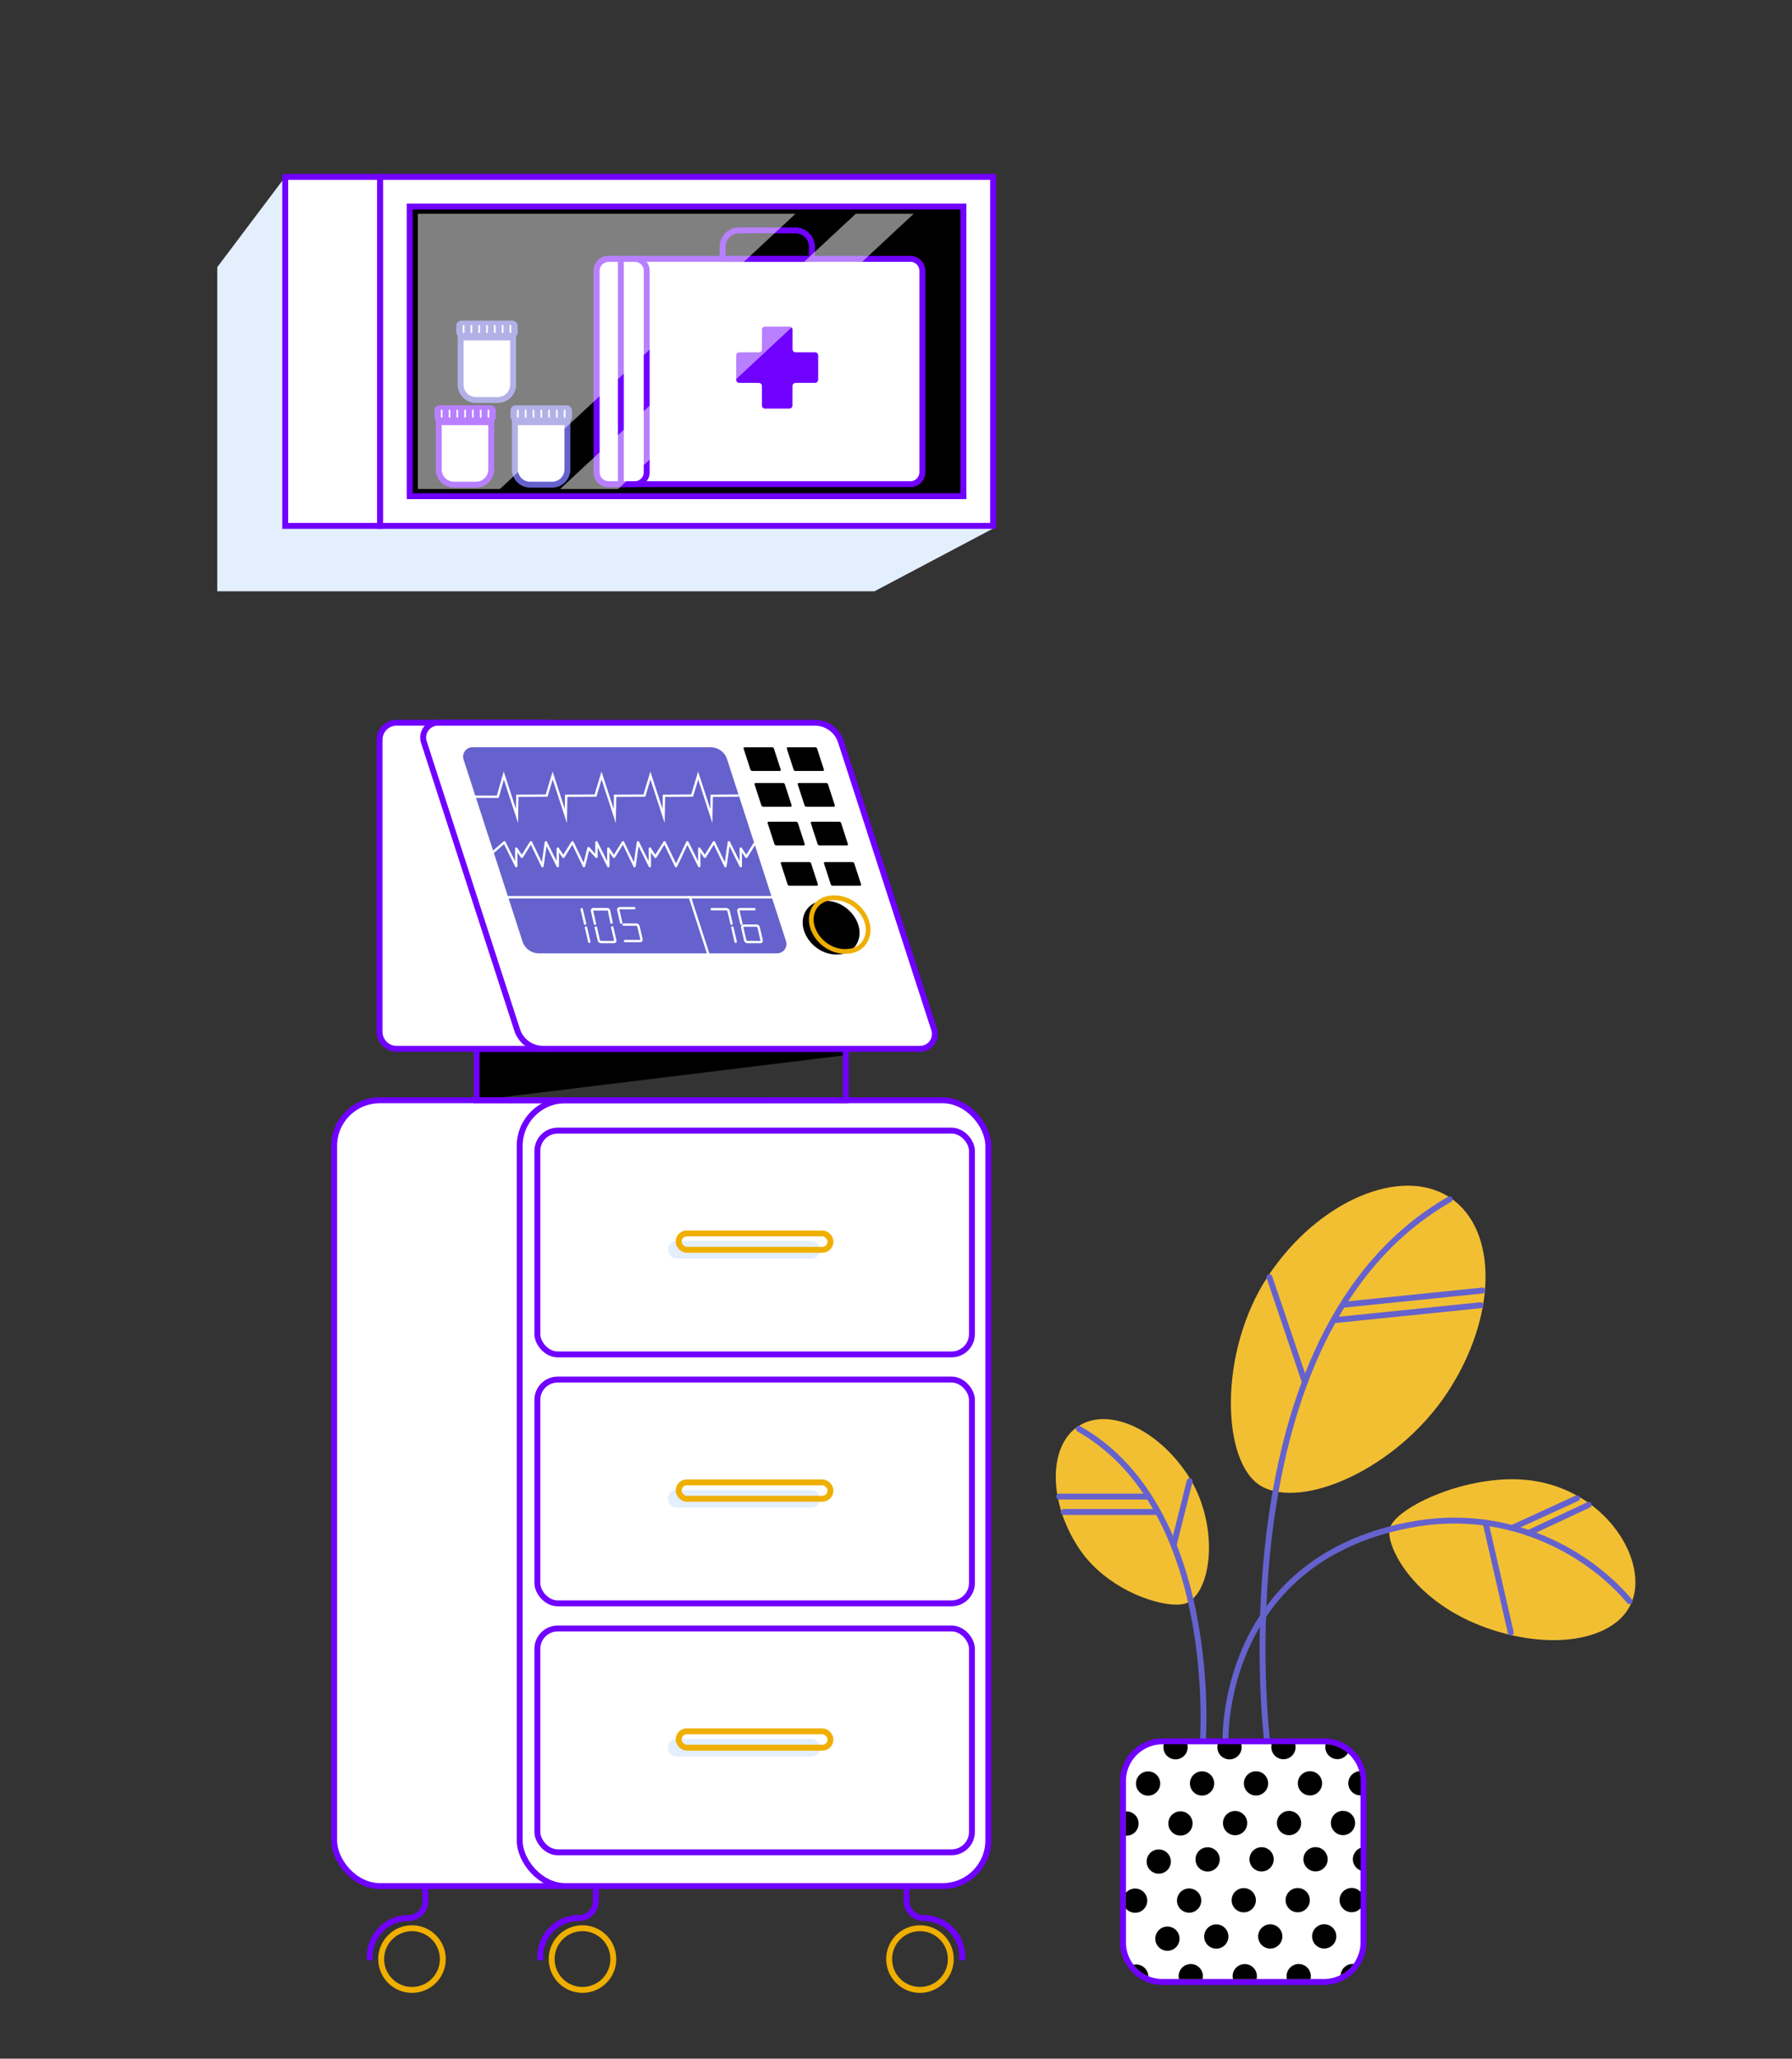 <svg id="Layer_1" data-name="Layer 1" xmlns="http://www.w3.org/2000/svg" viewBox="0 0 1518 1743"><rect x="0" y="0" width="1518" height="1743" fill="#333333" stroke="none"/><defs><style>.cls-1{fill:#e4effd;}.cls-2{fill:#000000;}.cls-3,.cls-4,.cls-7{fill:#fff;}.cls-3,.cls-5{stroke:#7000ff;}.cls-10,.cls-11,.cls-12,.cls-14,.cls-16,.cls-3,.cls-5,.cls-7{stroke-miterlimit:10;}.cls-10,.cls-16,.cls-3,.cls-5,.cls-7{stroke-width:5px;}.cls-10,.cls-11,.cls-12,.cls-13,.cls-14,.cls-16,.cls-5{fill:none;}.cls-6{fill:#7000ff;}.cls-16,.cls-7{stroke:#6562ce;}.cls-8{fill:#6562ce;}.cls-9{opacity:0.5;}.cls-10,.cls-12{stroke:#efaf00;}.cls-11,.cls-13,.cls-14{stroke:#fff;stroke-width:2px;}.cls-12{stroke-width:4px;}.cls-13{stroke-linejoin:round;}.cls-14,.cls-16{stroke-linecap:round;}.cls-15{fill:#f2bf33;}</style></defs><g id="SHELF"><polygon id="SHADOW" class="cls-1" points="842.89 446.62 740.78 500.6 184.06 500.6 184.06 226.18 241.6 149.76 241.6 445.24 840.09 445.24 842.89 446.62"/><g id="SHELF-2" data-name="SHELF"><rect class="cls-2" x="347.05" y="174.89" width="469.07" height="245.21"/><path class="cls-3" d="M321.91,149.76V445.24H841.26V149.76ZM816.12,420.1H347.05V174.89H816.12Z"/><rect class="cls-3" x="241.6" y="149.76" width="80.31" height="295.48"/></g><g id="MEDICAL_KIT" data-name="MEDICAL KIT"><path class="cls-4" d="M505.32,229.75v170.1a10.19,10.19,0,0,0,10,10.35h256a10.18,10.18,0,0,0,10-10.35V229.75a10.19,10.19,0,0,0-10-10.36h-256A10.2,10.2,0,0,0,505.32,229.75Z"/><path class="cls-5" d="M505.32,229.5V399.6a10.19,10.19,0,0,0,10,10.35h256a10.18,10.18,0,0,0,10-10.35V229.5a10.18,10.18,0,0,0-10-10.35h-256A10.19,10.19,0,0,0,505.32,229.5Z"/><path class="cls-5" d="M505.32,229.5V399.6a10.19,10.19,0,0,0,10,10.35h22.52a10.19,10.19,0,0,0,10-10.35V229.5a10.19,10.19,0,0,0-10-10.35H515.34A10.19,10.19,0,0,0,505.32,229.5Z"/><path class="cls-6" d="M623.64,300.92v20.61a2.65,2.65,0,0,0,2.65,2.65h16.48a2.64,2.64,0,0,1,2.64,2.64V343.3a2.65,2.65,0,0,0,2.65,2.65h20.6a2.65,2.65,0,0,0,2.65-2.65V326.82a2.65,2.65,0,0,1,2.65-2.64h16.47a2.65,2.65,0,0,0,2.65-2.65V300.92a2.64,2.64,0,0,0-2.65-2.64H674a2.65,2.65,0,0,1-2.65-2.65V279.15a2.64,2.64,0,0,0-2.65-2.64h-20.6a2.65,2.65,0,0,0-2.65,2.64v16.48a2.65,2.65,0,0,1-2.64,2.65H626.29A2.65,2.65,0,0,0,623.64,300.92Z"/><line class="cls-5" x1="525.96" y1="219.39" x2="525.96" y2="409.97"/><path class="cls-5" d="M626.07,195.05h47.72a14,14,0,0,1,14,14v10.15a0,0,0,0,1,0,0H612.11a0,0,0,0,1,0,0V209A14,14,0,0,1,626.07,195.05Z"/></g><g id="PILL"><path class="cls-7" d="M436.18,357.45h44.46a0,0,0,0,1,0,0v40a12.9,12.9,0,0,1-12.9,12.9H449.07a12.9,12.9,0,0,1-12.9-12.9v-40A0,0,0,0,1,436.18,357.45Z"/><rect class="cls-8" x="432.48" y="343.2" width="52.02" height="14.21" rx="4.27"/><rect class="cls-4" x="437.96" y="346.79" width="1.42" height="6.92" rx="0.71"/><rect class="cls-4" x="444.56" y="346.79" width="1.42" height="6.92" rx="0.71"/><rect class="cls-4" x="451.17" y="346.79" width="1.42" height="6.92" rx="0.71"/><rect class="cls-4" x="457.78" y="346.79" width="1.42" height="6.92" rx="0.71"/><rect class="cls-4" x="464.39" y="346.79" width="1.42" height="6.92" rx="0.71"/><rect class="cls-4" x="471" y="346.79" width="1.42" height="6.92" rx="0.71"/><rect class="cls-4" x="477.6" y="346.79" width="1.42" height="6.92" rx="0.71"/><path class="cls-3" d="M371.67,357.45h44.46a0,0,0,0,1,0,0v40a12.9,12.9,0,0,1-12.9,12.9H384.57a12.9,12.9,0,0,1-12.9-12.9v-40A0,0,0,0,1,371.67,357.45Z"/><rect class="cls-6" x="367.97" y="343.2" width="52.02" height="14.21" rx="4.27"/><rect class="cls-4" x="373.45" y="346.79" width="1.42" height="6.92" rx="0.71"/><rect class="cls-4" x="380.06" y="346.79" width="1.42" height="6.92" rx="0.71"/><rect class="cls-4" x="386.67" y="346.79" width="1.42" height="6.92" rx="0.71"/><rect class="cls-4" x="393.28" y="346.79" width="1.42" height="6.92" rx="0.71"/><rect class="cls-4" x="399.88" y="346.79" width="1.42" height="6.92" rx="0.71"/><rect class="cls-4" x="406.49" y="346.79" width="1.42" height="6.92" rx="0.71"/><rect class="cls-4" x="413.1" y="346.79" width="1.42" height="6.92" rx="0.71"/><path class="cls-7" d="M390.2,285.73h44.46a0,0,0,0,1,0,0v40a12.9,12.9,0,0,1-12.9,12.9H403.1a12.9,12.9,0,0,1-12.9-12.9v-40A0,0,0,0,1,390.2,285.73Z"/><rect class="cls-8" x="386.5" y="271.48" width="52.02" height="14.21" rx="4.27"/><rect class="cls-4" x="391.98" y="275.07" width="1.42" height="6.92" rx="0.71"/><rect class="cls-4" x="398.59" y="275.07" width="1.42" height="6.92" rx="0.71"/><rect class="cls-4" x="405.19" y="275.07" width="1.42" height="6.92" rx="0.71"/><rect class="cls-4" x="411.8" y="275.07" width="1.42" height="6.92" rx="0.71"/><rect class="cls-4" x="418.41" y="275.07" width="1.42" height="6.92" rx="0.71"/><rect class="cls-4" x="425.02" y="275.07" width="1.42" height="6.92" rx="0.71"/><rect class="cls-4" x="431.63" y="275.07" width="1.42" height="6.92" rx="0.71"/></g><g id="GLASS" class="cls-9"><polygon class="cls-4" points="773.97 181.03 523.66 413.97 474.56 413.97 724.87 181.03 773.97 181.03"/><polygon class="cls-4" points="423.53 413.97 353.96 413.97 353.96 181.02 673.84 181.02 423.53 413.97"/></g></g><g id="LIFE_SUPPORT" data-name="LIFE SUPPORT"><polygon class="cls-2" points="403.74 931.59 403.74 887.97 716.45 887.97 716.45 893.37 403.74 931.59"/><path class="cls-5" d="M360.33,1597.75v11.74a14.43,14.43,0,0,1-14.43,14.42h0a32.7,32.7,0,0,0-32.69,32.69v3.16"/><circle class="cls-10" cx="349" cy="1658.66" r="26.12"/><path class="cls-5" d="M504.74,1597.75v11.74a14.43,14.43,0,0,1-14.42,14.42h0a32.69,32.69,0,0,0-32.69,32.69v3.16"/><circle class="cls-10" cx="493.42" cy="1658.66" r="26.12"/><path class="cls-5" d="M768,1597.75v11.74a14.43,14.43,0,0,0,14.42,14.42h0a32.69,32.69,0,0,1,32.69,32.69v3.16"/><circle class="cls-10" cx="779.31" cy="1658.66" r="26.12"/><rect class="cls-3" x="283.05" y="931.59" width="396.95" height="665.26" rx="38.6"/><rect class="cls-3" x="440.23" y="931.59" width="396.95" height="665.26" rx="38.6"/><rect class="cls-3" x="455.2" y="957.24" width="368.13" height="189.49" rx="17.24"/><rect class="cls-1" x="565.92" y="1050.72" width="128.65" height="14.91" rx="6.97"/><rect class="cls-10" x="574.87" y="1044.32" width="128.65" height="13.85" rx="6.93"/><rect class="cls-3" x="455.2" y="1168.01" width="368.13" height="189.49" rx="17.24"/><rect class="cls-1" x="565.92" y="1261.48" width="128.65" height="14.91" rx="6.97"/><rect class="cls-10" x="574.87" y="1255.08" width="128.65" height="13.85" rx="6.93"/><rect class="cls-3" x="455.2" y="1378.77" width="368.13" height="189.49" rx="17.24"/><rect class="cls-1" x="565.92" y="1472.28" width="128.65" height="14.91" rx="6.97"/><rect class="cls-10" x="574.87" y="1465.85" width="128.65" height="13.85" rx="6.93"/><rect class="cls-5" x="403.74" y="887.97" width="312.71" height="43.61"/><path class="cls-3" d="M336,611.88H463.15a0,0,0,0,1,0,0V888a0,0,0,0,1,0,0H336a14.49,14.49,0,0,1-14.49-14.49V626.37A14.49,14.49,0,0,1,336,611.88Z"/><path class="cls-3" d="M779.35,888H460.09a23.14,23.14,0,0,1-22-16l-79-243.67a12.54,12.54,0,0,1,11.93-16.42H690.31a23.13,23.13,0,0,1,22,16l79,243.67A12.55,12.55,0,0,1,779.35,888Z"/><path class="cls-8" d="M658.25,807.16H456.5a14.61,14.61,0,0,1-13.9-10.11l-49.91-154a7.93,7.93,0,0,1,7.55-10.37H602a14.61,14.61,0,0,1,13.9,10.11l49.91,154A7.93,7.93,0,0,1,658.25,807.16Z"/><polyline class="cls-11" points="600.04 807.84 584.42 759.64 654.89 759.64"/><path class="cls-2" d="M709.59,808.12h-1.45c-10.33,0-20.66-6.65-25.58-16.48h0c-7.14-14.27.92-28.9,15.92-28.9h1.45c10.33,0,20.66,6.65,25.57,16.48h0C732.65,793.49,724.59,808.12,709.59,808.12Z"/><path class="cls-12" d="M716.87,805.51h-1.45c-10.33,0-20.66-6.65-25.58-16.48h0c-7.14-14.27.92-28.9,15.92-28.9h1.45c10.33,0,20.66,6.65,25.58,16.48h0C739.93,790.88,731.87,805.51,716.87,805.51Z"/><path class="cls-2" d="M660.46,652.75H637.27a1.67,1.67,0,0,1-1.6-1.17l-5.74-17.7a.91.91,0,0,1,.87-1.19H654a1.67,1.67,0,0,1,1.6,1.16l5.74,17.7A.92.92,0,0,1,660.46,652.75Z"/><path class="cls-2" d="M697.05,652.75h-23.2a1.68,1.68,0,0,1-1.6-1.17l-5.73-17.7a.9.9,0,0,1,.86-1.19h23.2a1.67,1.67,0,0,1,1.6,1.16l5.74,17.7A.92.92,0,0,1,697.05,652.75Z"/><path class="cls-2" d="M669.72,683H646.53a1.67,1.67,0,0,1-1.6-1.17l-5.74-17.7a.91.91,0,0,1,.87-1.19h23.19a1.68,1.68,0,0,1,1.6,1.16l5.74,17.7A.92.92,0,0,1,669.72,683Z"/><path class="cls-2" d="M706.31,683h-23.2a1.68,1.68,0,0,1-1.6-1.17l-5.74-17.7a.91.91,0,0,1,.87-1.19h23.2a1.69,1.69,0,0,1,1.6,1.16l5.73,17.7A.91.91,0,0,1,706.31,683Z"/><path class="cls-2" d="M680.8,715.78H657.6a1.69,1.69,0,0,1-1.6-1.16l-5.74-17.71a.91.91,0,0,1,.87-1.19h23.2a1.69,1.69,0,0,1,1.6,1.16l5.73,17.71A.9.9,0,0,1,680.8,715.78Z"/><path class="cls-2" d="M717.38,715.78H694.19a1.68,1.68,0,0,1-1.6-1.16l-5.74-17.71a.91.91,0,0,1,.87-1.19h23.19a1.68,1.68,0,0,1,1.6,1.16l5.74,17.71A.91.91,0,0,1,717.38,715.78Z"/><path class="cls-2" d="M692,749.93H668.76a1.67,1.67,0,0,1-1.6-1.17l-5.74-17.7a.91.91,0,0,1,.87-1.19h23.19a1.67,1.67,0,0,1,1.6,1.16l5.74,17.7A.92.92,0,0,1,692,749.93Z"/><path class="cls-2" d="M728.54,749.93h-23.2a1.68,1.68,0,0,1-1.6-1.17L698,731.06a.9.9,0,0,1,.86-1.19h23.2a1.67,1.67,0,0,1,1.6,1.16l5.74,17.7A.92.92,0,0,1,728.54,749.93Z"/><polyline class="cls-11" points="401.65 674.57 421.65 674.57 426.76 656.6 437.94 690.9 438.25 673.75 463.05 673.6 468.16 656.6 479.34 690.9 479.65 673.75 504.45 673.6 509.56 656.6 520.74 690.9 521.05 673.75 545.85 673.6 550.96 656.6 562.14 690.9 562.45 673.75 586.29 673.6 591.4 656.6 602.58 690.9 602.88 673.75 625.76 673.6"/><polyline class="cls-13" points="639.93 713.09 632.23 725.49 627.5 718.46 627.5 733.35 617.43 713.09 614.54 733.35 604.77 713.09 597.08 725.49 592.34 718.46 592.34 733.35 582.27 713.09 572.68 733.35 562.91 713.09 555.21 725.49 550.47 718.46 550.47 733.35 540.41 713.09 537.52 733.35 527.75 713.09 520.06 725.49 515.32 718.46 515.32 733.35 505.25 713.09 505.25 725.49 498.52 718.05 494.69 733.35 484.93 713.09 477.23 725.49 472.49 718.46 472.49 733.35 462.42 713.09 459.54 733.35 449.77 713.09 442.07 725.49 437.33 718.46 437.33 733.35 427.27 713.09 416.51 722.51"/><path class="cls-14" d="M602.9,769.76h12.31a2.15,2.15,0,0,1,2,1.61l2.47,10.7"/><line class="cls-14" x1="620.4" y1="785.29" x2="623.19" y2="797.38"/><path class="cls-14" d="M639.1,769.76H626.79a1.24,1.24,0,0,0-1.24,1.61l2.47,10.7"/><path class="cls-14" d="M644,797.59H633.22a2.14,2.14,0,0,1-2-1.61l-2.47-10.69a1.24,1.24,0,0,1,1.24-1.61H640.8a2,2,0,0,1,1.86,1.51l2.51,10.89A1.16,1.16,0,0,1,644,797.59Z"/><path class="cls-14" d="M537.29,768.91H525a1.24,1.24,0,0,0-1.24,1.61l2.47,10.69"/><path class="cls-14" d="M528.19,782.82H539a2,2,0,0,1,1.87,1.52l2.51,10.88a1.17,1.17,0,0,1-1.16,1.52H529.48"/><line class="cls-14" x1="492.74" y1="769.76" x2="495.65" y2="782.07"/><line class="cls-14" x1="496.39" y1="785.29" x2="499.18" y2="797.38"/><path class="cls-14" d="M504,782.07l-2.47-10.7a1.24,1.24,0,0,1,1.24-1.61h11.35"/><path class="cls-14" d="M518,781.15l-2-9.78c-.12-1.61-1.31-1.61-2.2-1.61H502.46"/><path class="cls-14" d="M518.65,785.19l2.51,10.89a1.16,1.16,0,0,1-1.16,1.51H509.21a2.14,2.14,0,0,1-2-1.61l-2.47-10.69"/><line class="cls-11" x1="584.42" y1="759.64" x2="429.68" y2="759.64"/></g><g id="PLANT"><g id="PLANT-2" data-name="PLANT"><path class="cls-15" d="M1226,1179.12c-42.34,64.09-122.1,99.1-157.34,79.28-34.07-19.16-37-113.57,5.29-177.66s113.1-94,154.22-66.86S1268.35,1115,1226,1179.12Z"/><path class="cls-16" d="M1073.38,1474.32s-42.64-345.87,154.5-458.87"/><line class="cls-16" x1="1255.8" y1="1092.63" x2="1137.75" y2="1104.69"/><line class="cls-16" x1="1254.19" y1="1105.09" x2="1130.29" y2="1117.74"/><line class="cls-16" x1="1075.36" y1="1081.43" x2="1105.36" y2="1170.09"/><path class="cls-15" d="M1382.5,1355.79c-13.09,33.77-70.44,43-128.11,20.67s-79.9-66.76-77.38-81.51c3.19-18.59,71.24-50.35,124.79-40.77C1362.67,1265.06,1395.59,1322,1382.5,1355.79Z"/><path class="cls-16" d="M1038.12,1474.32s-5.18-151.93,155.27-183.12c87.85-17.07,155.81,27.08,187,64.51"/><line class="cls-16" x1="1281.08" y1="1293.59" x2="1335.87" y2="1268.48"/><line class="cls-16" x1="1294.76" y1="1297.94" x2="1345.78" y2="1274.07"/><line class="cls-16" x1="1258.42" y1="1289.18" x2="1279.77" y2="1382.22"/><path class="cls-15" d="M1006,1248.59c26,39.3,22,95,.79,107.9-12.84,7.85-66.83-6.35-92.86-45.65s-25.95-86.45-.73-103.16S979.94,1209.29,1006,1248.59Z"/><path class="cls-16" d="M1018.94,1474.32s14.59-196.49-105-264.58"/><line class="cls-16" x1="897.27" y1="1267.09" x2="972.75" y2="1267.09"/><line class="cls-16" x1="901.08" y1="1280.14" x2="980.21" y2="1280.14"/><line class="cls-16" x1="1007.76" y1="1254.01" x2="994.2" y2="1308.13"/></g><g id="VASE"><path class="cls-3" d="M1155,1507.87v136.64a33.51,33.51,0,0,1-33.55,33.54H984.85a33.49,33.49,0,0,1-33.55-33.54V1507.87a33.56,33.56,0,0,1,33.55-33.55h136.64a33.55,33.55,0,0,1,33.55,33.55Z"/></g><circle class="cls-2" cx="1018.26" cy="1509.97" r="10.27"/><circle class="cls-2" cx="1063.96" cy="1509.92" r="10.27"/><circle class="cls-2" cx="1109.67" cy="1509.86" r="10.27"/><path class="cls-2" d="M1152.66,1507.86v12.22h-.12a10.27,10.27,0,0,1-1-20.5A31.08,31.08,0,0,1,1152.66,1507.86Z"/><circle class="cls-2" cx="972.55" cy="1510.03" r="10.27"/><path class="cls-2" d="M1051.79,1479.24a10.28,10.28,0,1,1-20.22-2.54h19.9A10.58,10.58,0,0,1,1051.79,1479.24Z"/><path class="cls-2" d="M1097.49,1479.18a10.27,10.27,0,1,1-20.23-2.48h19.93A10.09,10.09,0,0,1,1097.49,1479.18Z"/><path class="cls-2" d="M1141.83,1484.26a10.27,10.27,0,0,1-19.17-5.11,10.07,10.07,0,0,1,.29-2.41A31,31,0,0,1,1141.83,1484.26Z"/><path class="cls-2" d="M997.85,1489.37a10.29,10.29,0,0,1-12-12.67h19.88c0,.18.1.37.14.56A10.28,10.28,0,0,1,997.85,1489.37Z"/><circle class="cls-2" cx="1114.39" cy="1574.17" r="10.27"/><path class="cls-2" d="M1152.66,1564.5v19.23a10.28,10.28,0,0,1,0-19.23Z"/><circle class="cls-2" cx="1068.68" cy="1574.22" r="10.27"/><circle class="cls-2" cx="1022.97" cy="1574.28" r="10.27"/><circle class="cls-2" cx="981.57" cy="1576.11" r="10.27"/><circle class="cls-2" cx="1137.65" cy="1543.45" r="10.27"/><circle class="cls-2" cx="1091.94" cy="1543.5" r="10.27"/><circle class="cls-2" cx="1046.23" cy="1543.55" r="10.27"/><path class="cls-2" d="M956.29,1554a10,10,0,0,1-2.61.19v-20.51a10.27,10.27,0,0,1,2.61,20.32Z"/><circle class="cls-2" cx="999.96" cy="1543.85" r="10.27"/><circle class="cls-2" cx="1121.73" cy="1639.46" r="10.27"/><circle class="cls-2" cx="1076.03" cy="1639.51" r="10.27"/><circle class="cls-2" cx="1030.32" cy="1639.57" r="10.27"/><circle class="cls-2" cx="988.92" cy="1641.4" r="10.27"/><path class="cls-2" d="M1152.66,1601.89v13.67a10.27,10.27,0,1,1,0-13.67Z"/><circle class="cls-2" cx="1099.29" cy="1608.79" r="10.27"/><circle class="cls-2" cx="1053.58" cy="1608.84" r="10.27"/><path class="cls-2" d="M963.64,1619.26a10.29,10.29,0,0,1-10-3.53v-13.07a10.27,10.27,0,1,1,10,16.6Z"/><circle class="cls-2" cx="1007.31" cy="1609.14" r="10.27"/><path class="cls-2" d="M1110.41,1673.12a10.3,10.3,0,0,1-.32,2.55h-19.91a10.56,10.56,0,0,1-.31-2.53,10.27,10.27,0,1,1,20.54,0Z"/><path class="cls-2" d="M1146.69,1662.84a31.07,31.07,0,0,1-11.07,9.43,10.25,10.25,0,0,1,10.22-9.46C1146.12,1662.81,1146.41,1662.82,1146.69,1662.84Z"/><path class="cls-2" d="M1064.4,1675.67h-19.93a3,3,0,0,1-.1-.45,10.26,10.26,0,0,1,20.12-4.08A10.15,10.15,0,0,1,1064.4,1675.67Z"/><path class="cls-2" d="M1018.7,1675.67H998.76c0-.12-.07-.26-.1-.39a10.27,10.27,0,1,1,20,.39Z"/><path class="cls-2" d="M972.72,1673.19a31.29,31.29,0,0,1-12.57-9.67l.27-.06a10.27,10.27,0,0,1,12.1,8A9.74,9.74,0,0,1,972.72,1673.19Z"/></g></svg>
